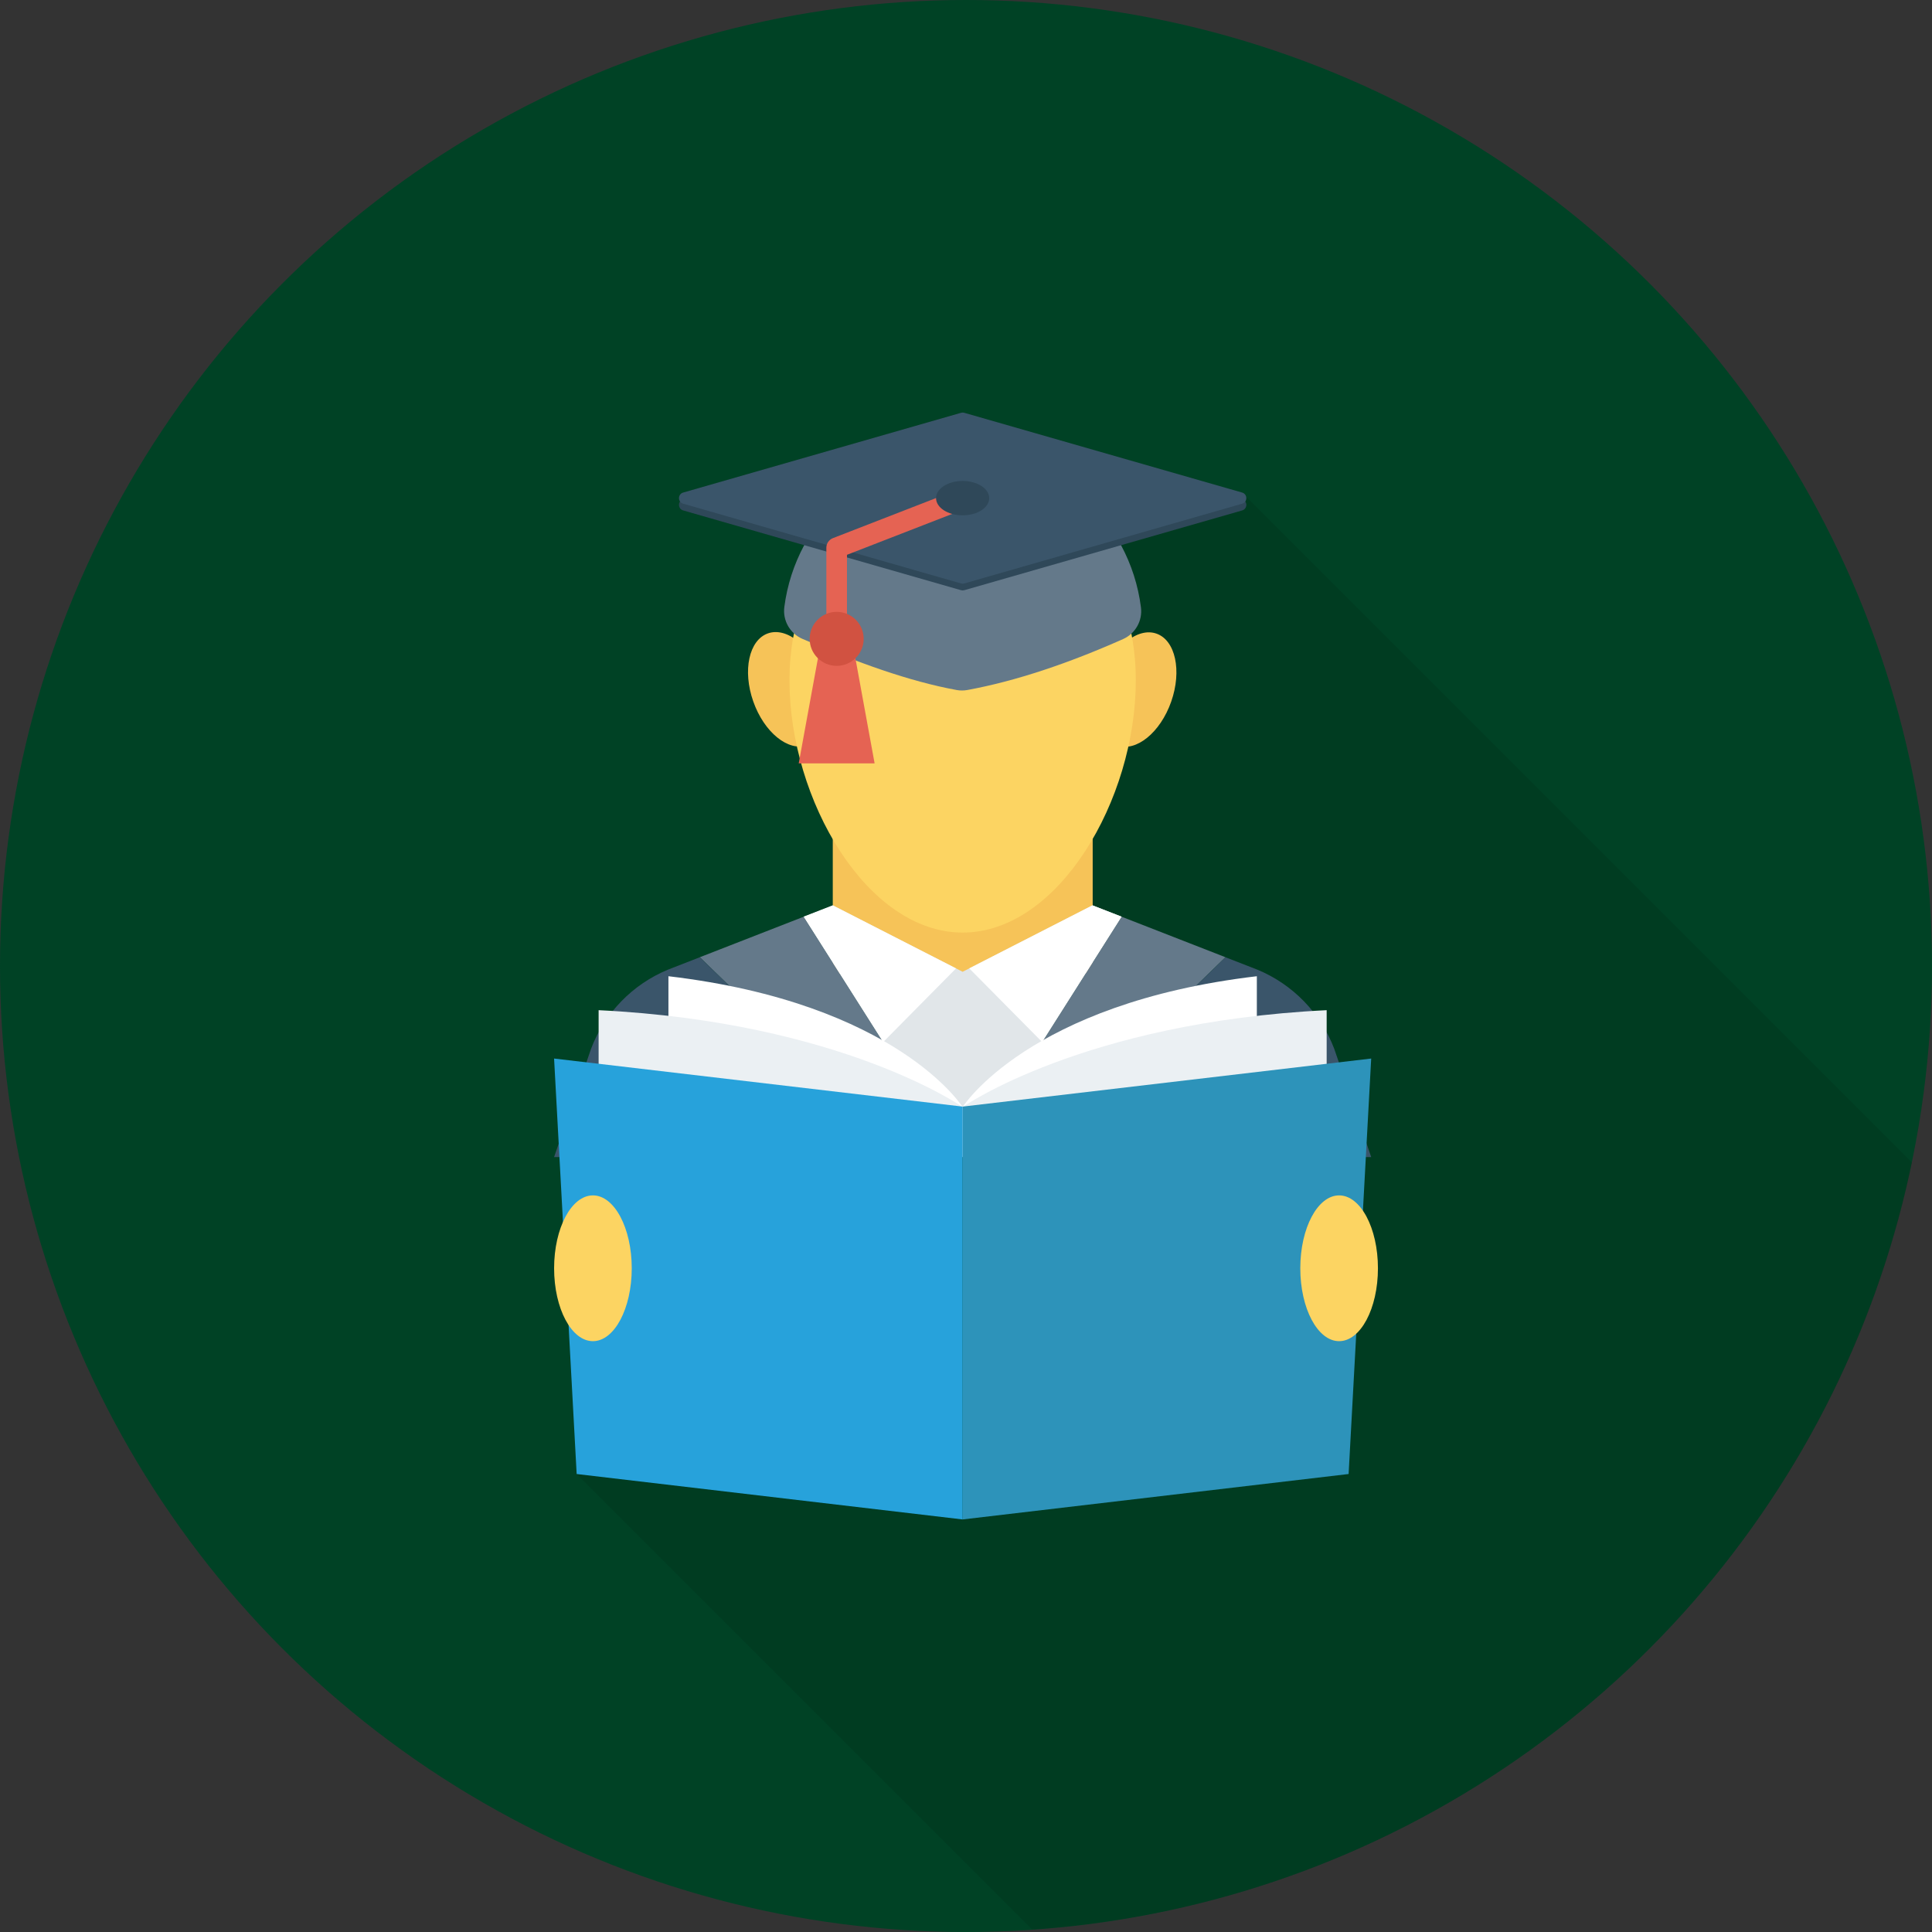 <!DOCTYPE svg PUBLIC "-//W3C//DTD SVG 1.1//EN" "http://www.w3.org/Graphics/SVG/1.1/DTD/svg11.dtd">
<!-- Uploaded to: SVG Repo, www.svgrepo.com, Transformed by: SVG Repo Mixer Tools -->
<svg version="1.1" id="Layer_1" xmlns="http://www.w3.org/2000/svg" xmlns:xlink="http://www.w3.org/1999/xlink" viewBox="0 0 512 512" xml:space="preserve" width="800px" height="800px" fill="#000000">
<rect x="0" y="0" width="512" height="512" fill="#333333" stroke="none"/>
<g id="SVGRepo_bgCarrier" stroke-width="0"/>
<g id="SVGRepo_tracerCarrier" stroke-linecap="round" stroke-linejoin="round"/>
<g id="SVGRepo_iconCarrier"> <circle style="fill:#004225;" cx="256" cy="256" r="256"/> <path style="opacity:0.1;enable-background:new ;" d="M329.168,130.549l-73.653-21.173c-0.267-0.053-0.533-0.053-0.853,0 l-73.6,21.173c-1.12,0.32-1.387,1.547-0.853,2.347c-0.533,0.8-0.267,2.08,0.853,2.4l32.053,9.173 c-2.667,5.013-4.533,10.56-5.28,16.427c-0.32,2.667,0.693,5.28,2.613,6.987c-0.053,0.373-0.16,0.747-0.267,1.12 c-2.187-1.387-4.48-1.867-6.56-1.173c-5.013,1.76-6.773,9.867-3.893,18.027c2.347,6.72,7.04,11.36,11.467,11.84 c0.213,1.067,0.48,2.08,0.747,3.093l-0.267,1.493h0.693c2.08,7.573,5.173,14.827,9.013,21.227v16.8l-0.693-0.373l-7.68,2.987 l-27.573,10.773l-8.48,3.307c-5.76,2.4-10.773,6.187-14.613,10.987c-1.227-0.107-2.4-0.213-3.68-0.267v5.92 c-0.747,1.387-1.44,2.827-2.027,4.32l-1.227,3.573l-8.587-1.013l1.227,22.507l-1.227,3.627h1.44l0.96,17.28 c-1.493,3.307-2.4,7.52-2.4,12.16c0,6.08,1.547,11.413,3.84,14.933l2.187,39.627l120.683,120.677 c115.659-7.829,210.251-92.411,233.157-203.264L330.219,131.6C330.091,131.131,329.755,130.715,329.168,130.549z"/> <rect x="220.693" y="213.76" style="fill:#F6C358;" width="68.88" height="44.283"/> <polygon style="fill:#E1E6E9;" points="289.515,239.936 255.109,257.531 220.704,239.936 212.987,242.939 253.36,306.629 255.109,306.629 256.859,306.629 297.232,242.939 "/> <polygon style="fill:#64798A;" points="185.456,253.675 239.984,306.629 253.36,306.629 212.987,242.939 "/> <path style="fill:#3A556A;" d="M176.949,256.992c-9.36,3.899-16.709,11.472-20.32,20.955l-9.792,28.688h93.147l-54.528-52.955 L176.949,256.992z"/> <polygon style="fill:#FFFFFF;" points="220.704,239.936 253.36,256.64 234.048,276.165 212.987,242.939 "/> <polygon style="fill:#64798A;" points="324.763,253.675 270.235,306.629 256.859,306.629 297.232,242.939 "/> <path style="fill:#3A556A;" d="M333.269,256.992c9.365,3.899,16.709,11.472,20.32,20.955l9.792,28.688h-93.147l54.528-52.955 L333.269,256.992z"/> <polygon style="fill:#FFFFFF;" points="289.525,239.92 256.864,256.629 276.181,276.149 297.243,242.928 "/> <g> <ellipse transform="matrix(-0.331 0.944 -0.944 -0.331 573.502 -41.299)" style="fill:#F6C358;" cx="301.394" cy="182.692" rx="15.707" ry="9.643"/> <ellipse transform="matrix(-0.944 0.331 -0.331 -0.944 466.308 286.017)" style="fill:#F6C358;" cx="208.815" cy="182.689" rx="9.643" ry="15.707"/> </g> <path style="fill:#FCD462;" d="M300.997,180.347c0,31.653-20.544,66.795-45.888,66.795s-45.888-35.136-45.888-66.795 c0-31.653,20.544-47.84,45.888-47.84S300.997,148.688,300.997,180.347z"/> <path style="fill:#64798A;" d="M255.104,119.381c-24.229,0-44.235,18.085-47.253,41.499c-0.459,3.568,1.504,7.008,4.811,8.432 c14.389,6.213,28.251,11.248,40.875,13.552c0.933,0.171,1.888,0.165,2.827-0.005c12.992-2.395,26.816-7.088,41.253-13.493 c3.269-1.451,5.2-4.859,4.747-8.405C299.387,137.509,279.365,119.381,255.104,119.381z"/> <path style="fill:#2F4859;" d="M329.173,132.315l-73.637-21.136c-0.277-0.08-0.571-0.08-0.848,0l-73.637,21.136 c-1.488,0.427-1.488,2.533,0,2.96l73.637,21.136c0.277,0.08,0.571,0.08,0.848,0l73.637-21.136 C330.661,134.848,330.661,132.741,329.173,132.315z"/> <path style="fill:#3A556A;" d="M329.173,130.528l-73.637-21.136c-0.277-0.08-0.571-0.08-0.848,0l-73.637,21.136 c-1.488,0.427-1.488,2.533,0,2.96l73.637,21.136c0.277,0.08,0.571,0.08,0.848,0l73.637-21.136 C330.661,133.061,330.661,130.955,329.173,130.528z"/> <path style="fill:#E56353;" d="M221.728,176.283c-1.509,0-2.736-1.221-2.736-2.736v-28.389c0-1.125,0.693-2.139,1.744-2.549 l32.565-12.651c1.403-0.549,2.992,0.149,3.536,1.557c0.549,1.408-0.149,2.992-1.557,3.541l-30.821,11.973v26.517 C224.459,175.061,223.237,176.283,221.728,176.283z"/> <ellipse style="fill:#2F4859;" cx="255.109" cy="132.011" rx="7.045" ry="4.555"/> <polygon style="fill:#E56353;" points="231.781,202.299 211.669,202.299 217.408,170.917 226.043,170.917 "/> <circle style="fill:#D15241;" cx="221.728" cy="169.301" r="7.157"/> <path style="fill:#FFFFFF;" d="M333.077,258.709v25.669l-77.968,8.997C255.109,293.376,272.475,265.851,333.077,258.709z"/> <path style="fill:#EBF0F3;" d="M351.579,267.707v25.669h-96.469C255.109,293.376,287.147,270.88,351.579,267.707z"/> <path style="fill:#FFFFFF;" d="M177.141,258.709v25.669l77.968,8.997C255.109,293.376,237.744,265.851,177.141,258.709z"/> <path style="fill:#EBF0F3;" d="M158.64,267.707v25.669h96.469C255.109,293.376,223.072,270.88,158.64,267.707z"/> <polygon style="fill:#2D93BA;" points="357.397,390.629 255.109,402.667 255.109,293.259 363.381,280.523 "/> <polygon style="fill:#27A2DB;" points="152.821,390.629 255.109,402.667 255.109,293.259 146.837,280.523 "/> <g> <ellipse style="fill:#FCD462;" cx="354.88" cy="336.107" rx="10.288" ry="19.317"/> <ellipse style="fill:#FCD462;" cx="157.131" cy="336.107" rx="10.288" ry="19.317"/> </g> </g>
</svg>